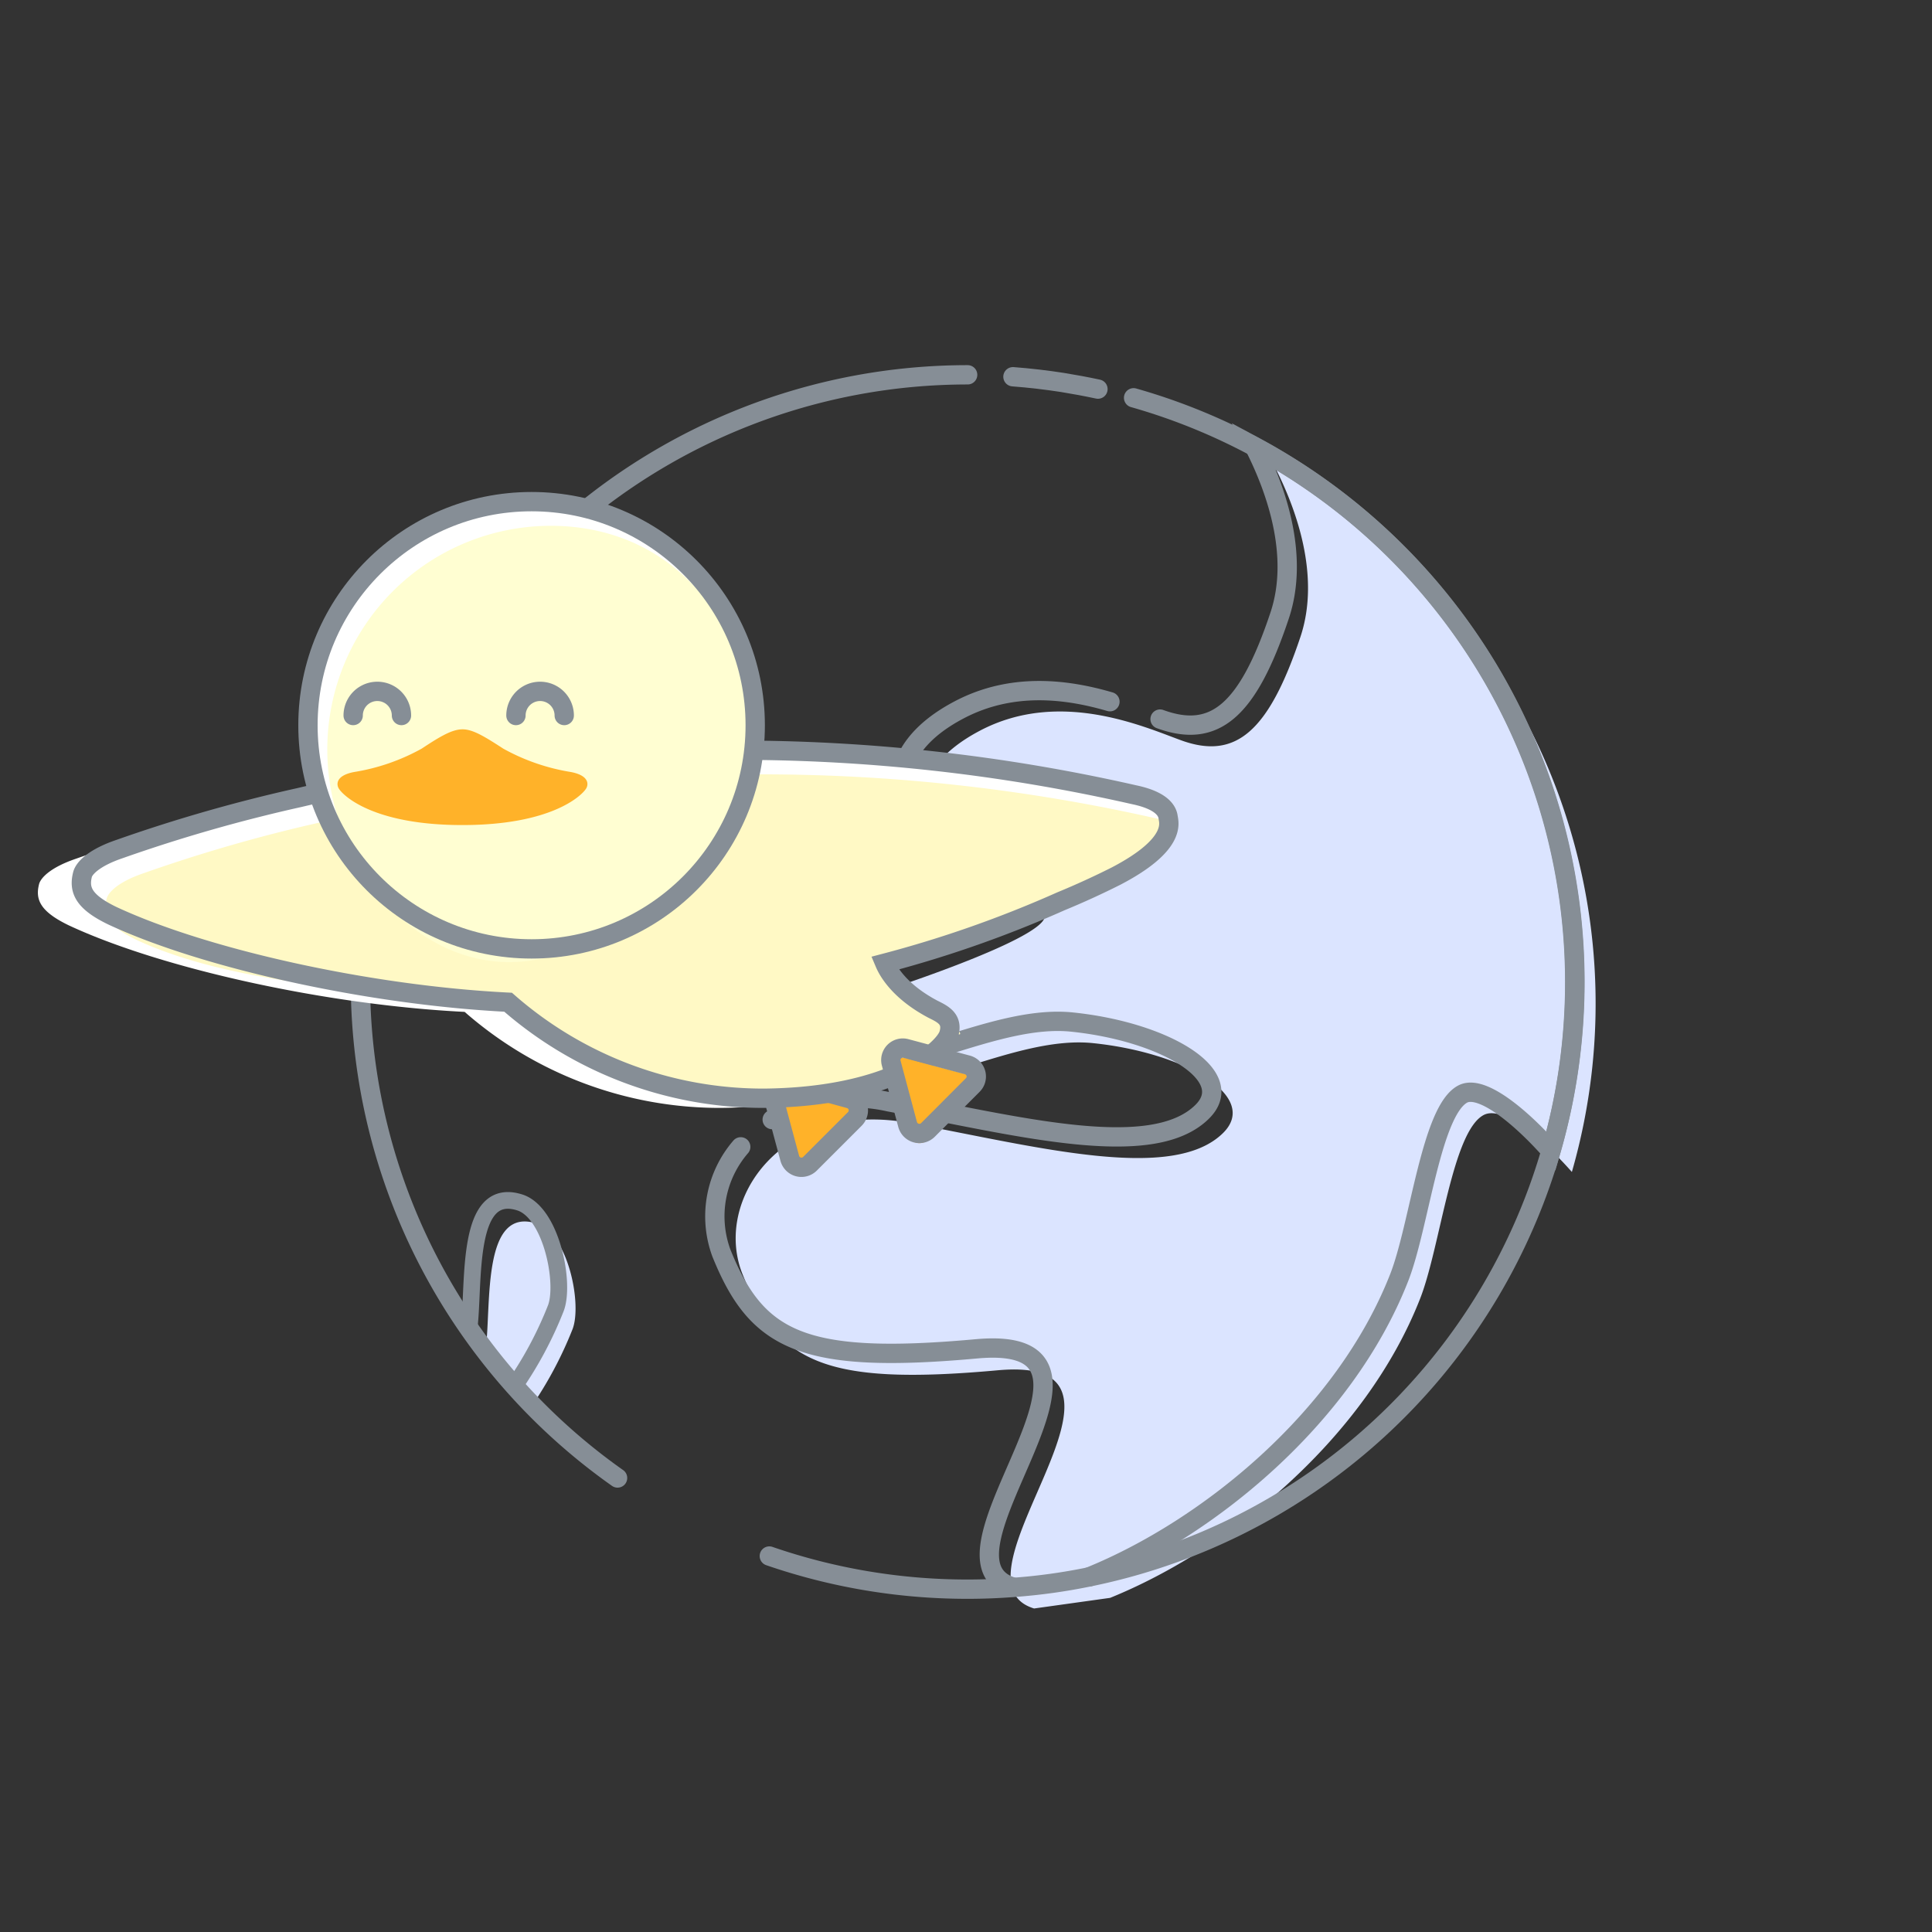 <svg xmlns="http://www.w3.org/2000/svg" viewBox="0 0 200 200"><rect x="0" y="0" width="200" height="200" fill="#333333" stroke="none"/><defs><style>.cls-1{fill:#dbe4ff;}.cls-2,.cls-3,.cls-8{fill:none;}.cls-2,.cls-3{stroke:#868e96;stroke-miterlimit:10;}.cls-2{stroke-width:1.73px;}.cls-3{stroke-linecap:round;stroke-width:2px;}.cls-4{fill:#ffb229;}.cls-5{fill:#fff;}.cls-6{fill:#fff9c5;}.cls-7{fill:#fffed2;}</style></defs><title>veilduck_01</title><g id="Layer_2" data-name="Layer 2"><g id="Layer_1-2" data-name="Layer 1"><path class="cls-1" d="M60.92,55.6c-.79,6-2.45,13.05-5.22,18.59-4.13,8.26-3.3,11.56-9.08,17.34-3.27,3.27-6.82,7.08-9.12,8.25A62.73,62.73,0,0,1,60.92,55.6Z"/><path class="cls-2" d="M60.92,52.56c-.79,6-2.45,13-5.22,18.6-4.13,8.25-3.3,11.55-9.08,17.33-3.27,3.28-6.82,7.09-9.12,8.26A62.73,62.73,0,0,1,60.92,52.56Z"/><path class="cls-1" d="M59.26,137.62a40.42,40.42,0,0,1-4.26,8,62.9,62.9,0,0,1-4.71-6c.57-4.65-.4-14.88,5.35-12.93C58.85,127.85,60.27,135.07,59.26,137.62Z"/><path class="cls-1" d="M114.92,165.41c12.33-5,26.43-16.51,32.1-31,2.1-5.38,3.3-17.33,6.6-19,2-1,6.16,2.58,9.1,5.91A63,63,0,0,0,132,48.4c2.16,4.24,4.72,11.2,2.63,17.5-3.31,9.9-6.74,12.79-12.38,10.73-3.89-1.42-12.56-5.32-20.79-1S95.15,85.8,96.66,88.19c3,4.73,6.54,5.23,9.91,5.77,6.57,1.07-9.08,6.61-14,8.26s-10.73,8.25-4.13,9.9,16.68-5,24.76-4.13c9.54,1,17.17,5.53,13.44,9.27-5.2,5.2-19.21,1.47-32.42-1s-20.47,7.94-17.34,15.68c3.64,9,8.26,11.56,26.42,9.91,17.94-1.63-6,21.71,3.75,24.66h0"/><path class="cls-3" d="M76.68,118.72a11,11,0,0,0-2,11c3.64,9,8.25,11.56,26.41,9.91,17.94-1.63-6,21.72,3.76,24.66h0"/><path class="cls-3" d="M114.9,72.64c-4.35-1.27-10.07-2.07-15.6.84C91.06,77.81,93,83.63,94.5,86c3,4.74,6.53,5.23,9.9,5.78,6.57,1.06-9.08,6.6-14,8.25s-10.73,8.25-4.13,9.9,16.68-5,24.77-4.12c9.53,1,17.17,5.52,13.43,9.26-5.2,5.2-19.21,1.47-32.42-1a16.82,16.82,0,0,0-12.11,1.83"/><path class="cls-3" d="M112.75,163.24c12.33-5,26.43-16.51,32.1-31,2.1-5.38,3.3-17.33,6.6-19,2-1,6.16,2.57,9.1,5.9a63,63,0,0,0-30.7-72.93c2.15,4.24,4.72,11.2,2.62,17.5-3.3,9.9-6.74,12.79-12.38,10.73"/><path class="cls-2" d="M57.53,135.45a39.47,39.47,0,0,1-4.27,8,63,63,0,0,1-4.7-6c.57-4.66-.41-14.89,5.35-12.94C57.12,125.68,58.53,132.9,57.53,135.45Z"/><path class="cls-3" d="M63.93,153a62.83,62.83,0,0,1-26.62-51.36c0-1.65.07-3.28.19-4.9A62.86,62.86,0,0,1,100.17,38.8"/><path class="cls-3" d="M117.35,41.18a62.86,62.86,0,0,1-4.6,122.06,60.16,60.16,0,0,1-7.89,1.09h0c-1.55.12-3.12.18-4.69.18a62.81,62.81,0,0,1-20.53-3.43"/><path class="cls-3" d="M104.86,39c1.72.13,3.43.33,5.11.59,1.24.2,2.48.43,3.69.69"/><path class="cls-4" d="M80.55,113.56l1.71,6.36a1.25,1.25,0,0,0,2.08.56L89,115.82a1.25,1.25,0,0,0-.56-2.08L82.08,112A1.25,1.25,0,0,0,80.55,113.56Z"/><path class="cls-3" d="M80.05,113.56l1.71,6.36a1.25,1.25,0,0,0,2.08.56l4.66-4.66a1.25,1.25,0,0,0-.56-2.08L81.58,112A1.25,1.25,0,0,0,80.05,113.56Z"/><path class="cls-5" d="M92.07,105.47c1,.5,2.13,1,1.65,2.59s-5.77,6.49-19.1,6.63a40.06,40.06,0,0,1-26.52-9.94c-14.42-.72-31.4-4.5-40.94-8.94-3-1.44-3.52-2.68-3.12-4.27.16-.66,1.18-1.75,3.84-2.65a161.21,161.21,0,0,1,18.6-5.33c2.73-.65,5.62-1.23,8.43-1.73a191.32,191.32,0,0,1,35.46-3.25H71.6v.08a185.39,185.39,0,0,1,41.3,4.61c2.93.61,3.44,1.72,3.52,2.31s.91,2.83-5.4,6.12c-1.87.94-3.75,1.8-5.69,2.6a119.25,119.25,0,0,1-18.24,6.41C87.51,101.68,88.75,103.71,92.07,105.47Z"/><path class="cls-5" d="M96.57,104.47c1,.5,2.13,1,1.65,2.59s-5.77,6.49-19.1,6.63a40.06,40.06,0,0,1-26.52-9.94c-14.42-.72-31.4-4.5-40.94-8.94-3-1.44-3.52-2.68-3.12-4.27.16-.66,1.18-1.75,3.84-2.65A161.21,161.21,0,0,1,31,82.56c2.73-.65,5.62-1.23,8.43-1.73a191.32,191.32,0,0,1,35.46-3.25H76.1v.08a185.39,185.39,0,0,1,41.3,4.61c2.93.61,3.44,1.72,3.52,2.31s.91,2.83-5.4,6.12c-1.87.94-3.75,1.8-5.69,2.6a119.25,119.25,0,0,1-18.24,6.41C92,100.68,93.25,102.71,96.57,104.47Z"/><path class="cls-5" d="M92.26,110.06l1.7,6.36a1.26,1.26,0,0,0,2.09.56l4.65-4.66a1.24,1.24,0,0,0-.56-2.08l-6.36-1.7A1.24,1.24,0,0,0,92.26,110.06Z"/><path class="cls-6" d="M99.07,107c1,.5-.59-1.59-1.07,0s-3.18,6.86-16.5,7c-10.16,0-21.94-4.3-29-10.5-14.42-.72-28.8-1.75-38.34-6.19-3-1.44-3.52-2.68-3.12-4.27.16-.66,1.18-1.75,3.84-2.65a161.21,161.21,0,0,1,18.6-5.33c2.73-.65,5.62-1.23,8.43-1.73a191.32,191.32,0,0,1,35.46-3.25H78.6v.08a185.39,185.39,0,0,1,41.3,4.61c2.93.61,1.7,1.24,1.1,1.23-3.42-.08,1.83,1.41-4.48,4.7-1.87.94-3.75,1.8-5.69,2.6-5.84,2.59-13,4.54-19.33,6.2C91.92,100.47,95.75,105.21,99.07,107Z"/><path class="cls-3" d="M96.57,104.47c1,.5,2.13,1,1.65,2.59s-5.77,6.49-19.1,6.63a40.06,40.06,0,0,1-26.52-9.94c-14.42-.72-31.4-4.5-40.94-8.94-3-1.44-3.52-2.68-3.12-4.27.16-.66,1.18-1.75,3.84-2.65A161.21,161.21,0,0,1,31,82.56c2.73-.65,5.62-1.23,8.43-1.73a191.32,191.32,0,0,1,35.46-3.25H76.1v.08a185.39,185.39,0,0,1,41.3,4.61c2.93.61,3.44,1.72,3.52,2.31s.91,2.83-5.4,6.12c-1.87.94-3.75,1.8-5.69,2.6a119.25,119.25,0,0,1-18.24,6.41C92,100.68,93.25,102.71,96.57,104.47Z"/><circle class="cls-5" cx="54.53" cy="75.08" r="23.15"/><path class="cls-7" d="M78,77.5c0,12.79-8.5,18-21,21.5-12.31,3.45-23.12-8.63-23.12-21.42A23.16,23.16,0,0,1,57,54.43C69.82,54.43,78,64.71,78,77.5Z"/><path class="cls-4" d="M47.86,85.41c9.17,0,12.3-3,12.79-3.74.29-.42.39-1.38-1.55-1.75a21.43,21.43,0,0,1-7-2.42c-2-1.3-3.17-2-4.22-2s-2.24.68-4.23,2a21.36,21.36,0,0,1-7,2.42c-1.94.37-1.84,1.33-1.55,1.75C35.56,82.39,38.68,85.41,47.86,85.41Z"/><path class="cls-3" d="M36.56,74.07a2.49,2.49,0,0,1,5,0"/><path class="cls-3" d="M53.41,74.07a2.49,2.49,0,0,1,5,0"/><circle class="cls-3" cx="55.03" cy="75.08" r="23.15"/><path class="cls-4" d="M92.26,111.06l1.7,6.36a1.26,1.26,0,0,0,2.09.56l4.65-4.66a1.24,1.24,0,0,0-.56-2.08l-6.36-1.7A1.24,1.24,0,0,0,92.26,111.06Z"/><path class="cls-3" d="M92.26,110.06l1.7,6.36a1.26,1.26,0,0,0,2.09.56l4.65-4.66a1.24,1.24,0,0,0-.56-2.08l-6.36-1.7A1.24,1.24,0,0,0,92.26,110.06Z"/><rect class="cls-8" width="200" height="200"/></g></g></svg>